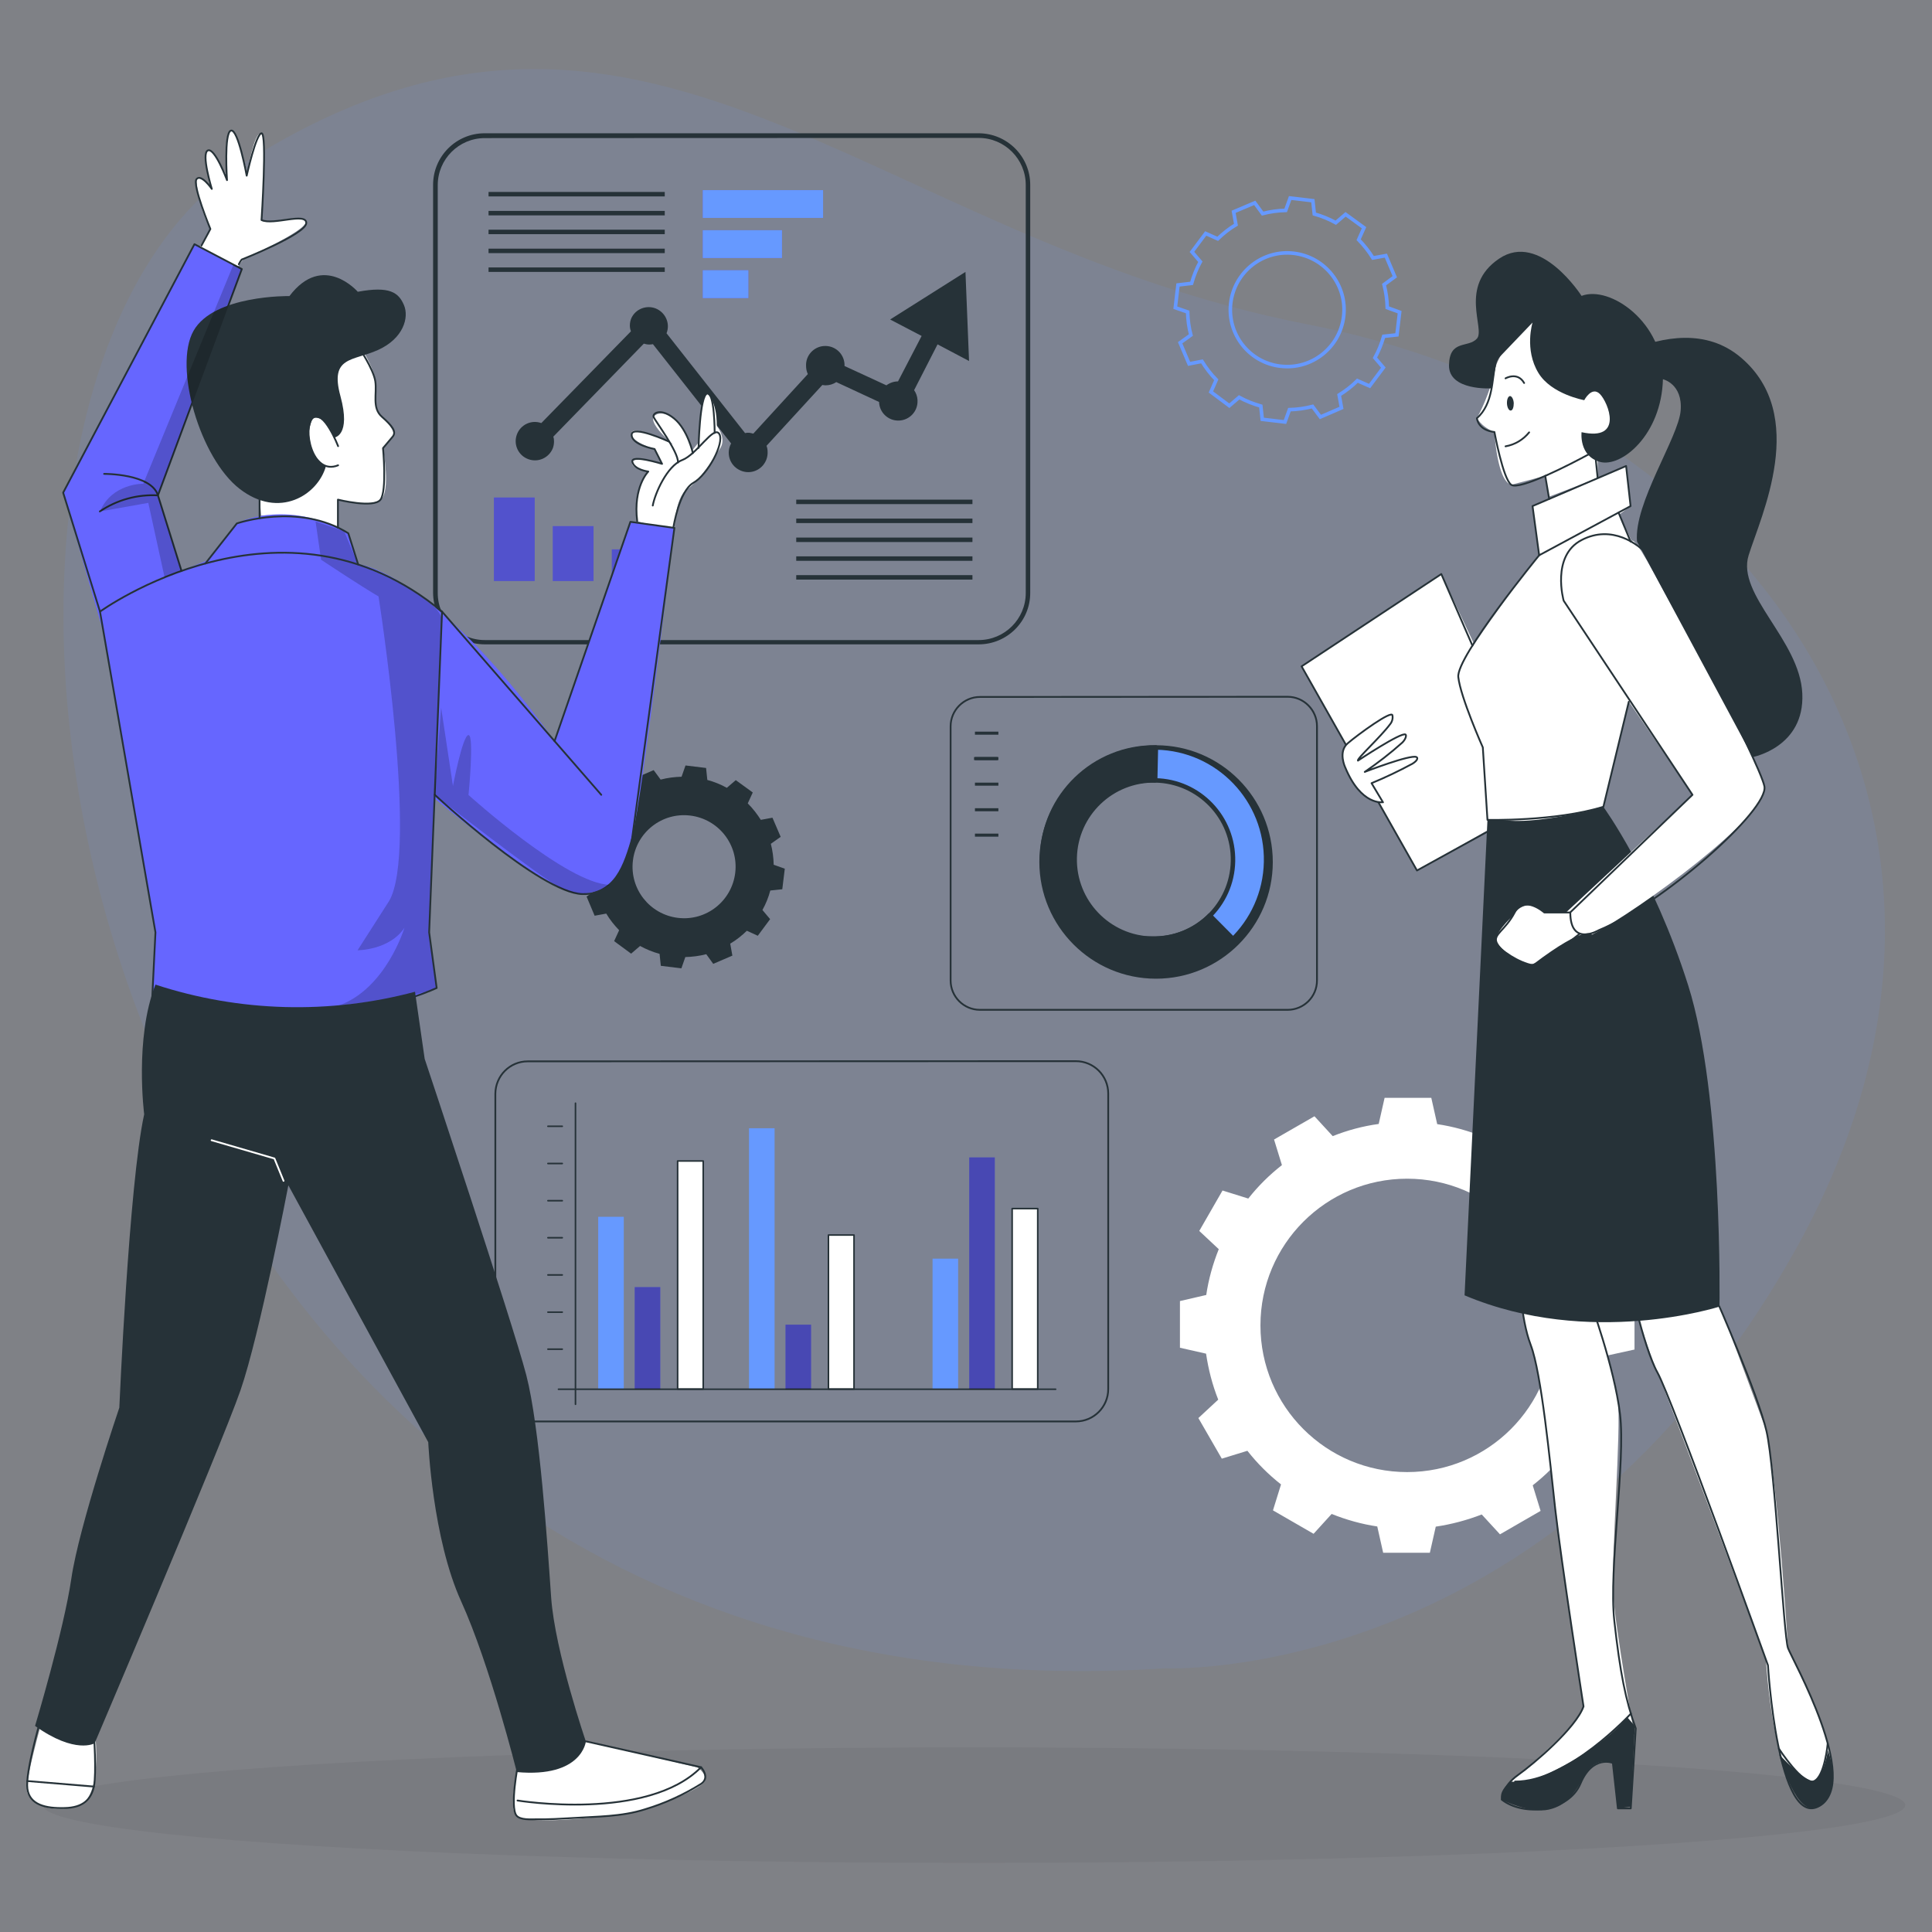 <?xml version="1.0" encoding="UTF-8"?> <!-- Generator: Adobe Illustrator 25.3.1, SVG Export Plug-In . SVG Version: 6.00 Build 0) --> <svg xmlns="http://www.w3.org/2000/svg" xmlns:xlink="http://www.w3.org/1999/xlink" version="1.1" id="Layer_1" x="0px" y="0px" viewBox="0 0 1080 1080" style="enable-background:new 0 0 1080 1080;" xml:space="preserve"><rect x="0" y="0" width="1080" height="1080" fill="#808080" stroke="none"/> <style type="text/css"> .st0{opacity:5.000000e-02;fill:#6699FF;enable-background:new ;} .st1{opacity:0.1;} .st2{fill:#6699FF;} .st3{opacity:5.000000e-02;} .st4{fill:none;stroke:#6699FF;stroke-width:2;stroke-miterlimit:10;} .st5{fill:#263238;} .st6{fill:#FFFFFF;} .st7{fill:#6666FF;} .st8{opacity:0.2;enable-background:new ;} .st9{fill:none;stroke:#263238;stroke-linejoin:round;} .st10{fill:none;stroke:#263238;stroke-width:0.879;stroke-linecap:round;stroke-linejoin:round;} .st11{fill:#FFFFFF;stroke:#263238;stroke-width:0.879;stroke-linejoin:round;} .st12{opacity:0.3;enable-background:new ;} .st13{fill:none;stroke:#263238;stroke-linecap:round;stroke-linejoin:round;} .st14{fill:none;stroke:#FFFFFF;stroke-linecap:round;stroke-linejoin:round;} .st15{fill:#FFFFFF;stroke:#263238;stroke-linecap:round;stroke-linejoin:round;} </style> <rect class="st0" width="1080" height="1080"></rect> <g> <g id="freepik--background-simple--inject-2" class="st1"> <path class="st2" d="M651.1,932.6c0,0,216,10.1,352.6-234s-24.1-468.7-272.5-517.2S359.1-49.3,137.8,90.2S39.4,972.4,651.1,932.6z "></path> </g> <g id="freepik--Shadow--inject-2" class="st3"> <ellipse cx="544.5" cy="1009.1" rx="520.5" ry="32.3"></ellipse> </g> <g id="freepik--Graphics--inject-2"> <path class="st4" d="M658.5,159.3L657,172l6.9,2.4c0.1,4.4,0.7,8.7,1.8,12.9l-6,4.3l5,11.8l7.2-1.4c2.3,3.7,4.9,7.2,8,10.3l-3,6.8 l10.3,7.7l5.5-4.7c3.8,2.1,7.9,3.7,12.1,4.9l0.8,7.4l12.7,1.5l2.5-6.9c4.4-0.1,8.7-0.7,12.9-1.8l4.4,5.9l11.8-5.1l-1.3-7.2 c3.7-2.3,7.1-4.9,10.2-8l6.8,3l7.7-10.3l-4.7-5.5c2.1-3.8,3.7-7.8,4.9-12l7.4-0.8l1.5-12.7l-6.9-2.5c-0.1-4.3-0.7-8.7-1.8-12.9 l6-4.4l-5-11.8l-7.2,1.3c-2.3-3.7-5-7.1-8-10.2l3-6.7l-10.3-7.5l-5.5,4.7c-3.8-2.1-7.8-3.7-12-4.9l-0.8-7.4l-12.7-1.5l-2.5,6.9 c-4.3,0.1-8.7,0.7-12.9,1.8l-4.4-6l-11.8,5l1.3,7.2c-3.7,2.2-7.1,4.9-10.2,7.9l-6.7-3l-7.7,10.3l4.7,5.5 c-2.1,3.8-3.7,7.9-4.9,12.1L658.5,159.3z M688,169.4c2.1-17.4,17.9-29.9,35.3-27.8c17.4,2.1,29.9,17.9,27.8,35.3 s-17.9,29.9-35.3,27.8c0,0,0,0-0.1,0l0,0C698.3,202.6,685.9,186.8,688,169.4z"></path> <path class="st5" d="M327,471.9l-1.4,11.5l6.2,2.2c0.1,3.9,0.6,7.9,1.6,11.7l-5.5,3.9l4.5,10.7l6.5-1.2c2,3.4,4.5,6.5,7.2,9.3 l-2.8,6.1l9.5,7l5-4.3c3.5,1.9,7.1,3.4,10.9,4.4l0.7,6.7l11.5,1.4l2.2-6.3c3.9-0.1,7.9-0.6,11.7-1.6l3.9,5.4l10.7-4.6l-1.2-6.7 c3.4-2,6.5-4.5,9.3-7.2l6.1,2.8l6.9-9.3l-4.3-5.1c1.9-3.4,3.4-7.1,4.4-10.9l6.7-0.7l1.4-11.5l-6.2-2.2c-0.1-3.9-0.6-7.9-1.6-11.7 l5.5-3.9l-4.6-10.7l-6.5,1.2c-2.1-3.3-4.5-6.4-7.3-9.2l2.8-6.1l-9.5-6.9l-5,4.3c-3.4-1.9-7.1-3.4-10.9-4.4l-0.7-6.7l-11.5-1.4 l-2.2,6.3c-3.9,0.1-7.9,0.6-11.7,1.6l-3.9-5.3L355,435l1.2,6.5c-3.4,2-6.5,4.5-9.3,7.2l-6.1-2.8l-6.9,9.3l4.3,5 c-1.9,3.5-3.4,7.1-4.4,10.9L327,471.9z M353.8,481.1c1.9-15.8,16.2-27.1,32-25.2c15.8,1.9,27.1,16.2,25.2,32 c-1.9,15.8-16.2,27.1-32,25.2l0,0C363.2,511.2,351.9,496.9,353.8,481.1z"></path> <path class="st6" d="M913.7,754.4v-26.1l-14.6-3.3c-1.2-8.8-3.5-17.4-6.8-25.7l11.1-10.2l-13.1-22.7l-14.3,4.5 c-5.5-7-11.8-13.3-18.7-18.8l4.5-14.5l-22.7-13.1l-10.1,10.9c-8.2-3.3-16.8-5.7-25.6-7l-3.3-14.7H774l-3.3,14.6 c-8.8,1.2-17.4,3.5-25.7,6.8l-10.2-11.1l-22.6,13l4.4,14.3c-7,5.5-13.3,11.7-18.8,18.7l-14.4-4.5l-13,22.6l10.9,10.2 c-3.3,8.2-5.7,16.8-7,25.6l-14.7,3.4v26.1l14.6,3.3c1.3,8.8,3.5,17.4,6.8,25.7l-11.1,10.3l13.1,22.7l14.3-4.4 c5.5,7,11.8,13.3,18.8,18.8l-4.5,14.5l22.7,13.1l10.1-11.1c8.2,3.3,16.8,5.7,25.5,7l3.3,14.7h26.1l3.3-14.6 c8.8-1.3,17.4-3.6,25.7-6.8l10.2,11.1l22.7-13.1l-4.4-14.3c7-5.5,13.3-11.7,18.8-18.7l14.4,4.5l13.1-22.7l-11-10.2 c3.3-8.2,5.7-16.8,7-25.6L913.7,754.4z M868.6,740.9c0,45.3-36.7,82-82,82c-45.3,0-82-36.7-82-82c0-45.3,36.7-82,82-82l0,0 C831.9,658.9,868.6,695.6,868.6,740.9C868.6,740.9,868.6,740.9,868.6,740.9z"></path> <rect x="392.9" y="106.3" class="st7" width="67.2" height="15.5"></rect> <rect x="392.9" y="128.7" class="st7" width="44.2" height="15.5"></rect> <rect x="392.9" y="151.1" class="st7" width="25.4" height="15.5"></rect> <rect x="392.9" y="106.3" class="st2" width="67.2" height="15.5"></rect> <rect x="392.9" y="128.7" class="st2" width="44.2" height="15.5"></rect> <rect x="392.9" y="151.1" class="st2" width="25.4" height="15.5"></rect> <rect x="276.1" y="278.1" class="st7" width="22.8" height="46.7"></rect> <rect x="309" y="294.1" class="st7" width="22.8" height="30.7"></rect> <rect x="342" y="307.1" class="st7" width="22.8" height="17.7"></rect> <rect x="276.1" y="278.1" class="st8" width="22.8" height="46.7"></rect> <rect x="309" y="294.1" class="st8" width="22.8" height="30.7"></rect> <rect x="342" y="307.1" class="st8" width="22.8" height="17.7"></rect> <path class="st5" d="M547.1,360.2H271c-15.9,0-28.8-12.8-28.9-28.8c0,0,0,0,0-0.1v-228c0-15.9,12.9-28.8,28.8-28.8h276.1 c15.9,0,28.9,12.9,28.9,28.8v228C576,347.3,563,360.2,547.1,360.2z M271,77.2c-14.5,0-26.3,11.8-26.3,26.3v228 c0,14.5,11.8,26.3,26.3,26.3h276.1c14.5,0,26.3-11.8,26.3-26.3V103.4c0-14.5-11.8-26.3-26.3-26.3L271,77.2z"></path> <rect x="445.1" y="279.3" class="st5" width="98.5" height="2.5"></rect> <rect x="445.1" y="289.9" class="st5" width="98.5" height="2.5"></rect> <rect x="445.1" y="300.5" class="st5" width="98.5" height="2.5"></rect> <rect x="445.1" y="311" class="st5" width="98.5" height="2.5"></rect> <rect x="445.1" y="321.5" class="st5" width="98.5" height="2.5"></rect> <rect x="273.1" y="107.3" class="st5" width="98.5" height="2.5"></rect> <rect x="273.1" y="117.9" class="st5" width="98.5" height="2.5"></rect> <rect x="273.1" y="128.4" class="st5" width="98.5" height="2.5"></rect> <rect x="273.1" y="139" class="st5" width="98.5" height="2.5"></rect> <rect x="273.1" y="149.5" class="st5" width="98.5" height="2.5"></rect> <path class="st5" d="M524.1,192.5l17.6,9.3l-2-49.8l-42.1,26.6l17.6,9.2L502,213.2l0,0c-2.3,0-4.6,0.8-6.5,2.2l-23.4-10.8v-0.1 c0.2-5.9-4.4-10.9-10.4-11.1c-5.8-0.2-10.8,4.3-11.1,10.1l0,0c0,0.4,0,0.7,0,1.1c0,1.5,0.3,3.1,1,4.5l-30.5,33.3 c-1-0.3-2-0.5-3-0.5c-0.5,0-1.1,0.1-1.6,0.2l-43.9-55.8c2.2-5.5-0.6-11.7-6.1-13.9c-5.2-2-11.1,0.3-13.5,5.3 c-0.6,1.3-0.9,2.8-0.9,4.3c0,1.1,0.2,2.2,0.6,3.2l-50.1,51.3c-5.6-2-11.7,0.9-13.7,6.5s0.9,11.7,6.5,13.7c5.5,2,11.6-0.8,13.7-6.3 l0,0c0.4-1.2,0.6-2.4,0.6-3.7c0-0.9-0.1-1.8-0.4-2.6l50.6-52c1,0.3,2,0.5,3.1,0.5c0.7,0,1.3-0.1,2-0.2l43.7,55.5 c-2.9,5.3-0.9,11.9,4.4,14.7c5.3,2.9,11.9,0.9,14.7-4.4c0.8-1.4,1.2-3,1.3-4.6c0-0.4,0-0.7,0-1.1c0-1.1-0.2-2.2-0.6-3.3l31.2-34 c0.6,0.1,1.2,0.2,1.8,0.2c2.1,0,4.2-0.6,6-1.8l23.9,11.1c0.2,5.9,5.1,10.6,11.1,10.4c5.9-0.2,10.6-5.1,10.4-11.1 c0-0.1,0-0.2,0-0.4c-0.1-2-0.8-3.9-1.9-5.5L524.1,192.5z"></path> <g id="freepik--chart-1--inject-2--inject-2"> <path class="st9" d="M547.8,389.6c-9,0-16.4,7.4-16.4,16.4v142.1c0,9,7.3,16.4,16.4,16.4h172c9,0,16.4-7.3,16.4-16.4V405.9 c0-9-7.4-16.4-16.4-16.4L547.8,389.6z"></path> <rect x="545" y="409" class="st5" width="13.1" height="1.7"></rect> <rect x="545" y="423.2" class="st5" width="13.1" height="1.7"></rect> <rect x="545" y="437.5" class="st5" width="13.1" height="1.7"></rect> <rect x="545" y="451.8" class="st5" width="13.1" height="1.7"></rect> <rect x="544.5" y="423.2" class="st5" width="13.1" height="1.7"></rect> <rect x="545" y="466" class="st5" width="13.1" height="1.7"></rect> </g> <path class="st2" d="M643.7,543.2c34.6,0.7,63.2-26.8,64-61.4c0.7-34.6-26.8-63.2-61.4-64c-34.6-0.7-63.2,26.8-64,61.4 c0,0,0,0.1,0,0.1C581.7,514,609.2,542.5,643.7,543.2z M645.9,436.3c24.5,0.5,44,20.8,43.5,45.3c-0.5,24.5-20.8,44-45.3,43.5 c-24.5-0.5-44-20.8-43.5-45.3c0,0,0,0,0,0C601.1,455.3,621.4,435.8,645.9,436.3L645.9,436.3z"></path> <path class="st5" d="M600,525.4c24.8,25,65.2,25.2,90.2,0.4c0,0,0,0,0,0c0.5-0.5,0.5-1.3,0-1.8l-13-13.1c-0.2-0.2-0.6-0.4-0.9-0.4 c-0.3,0-0.7,0.1-0.9,0.4c-8.3,8.3-19.6,12.8-31.3,12.5h-3.1c-9.4-0.5-18.4-4.1-25.6-10.3c-0.6-0.6-1.3-1.2-1.9-1.8 c-15.1-15.1-17.1-38.8-4.9-56.2c0.1-0.1,0.1-0.2,0.1-0.2c0.3-0.4,0.6-0.7,0.9-1.1c8.7-11,22.1-17,36.1-16.3c0.7,0,1.3-0.5,1.3-1.2 c0,0,0,0,0,0l0,0l0.4-18.4c0-0.7-0.5-1.3-1.2-1.3l0,0c-35.2-0.6-64.3,27.5-64.9,62.7C581.1,496.5,587.8,513.2,600,525.4z"></path> <path class="st5" d="M646.3,416.6c36,0,65.2,29.3,65.2,65.3c0,36-29.3,65.2-65.3,65.2c-36,0-65.2-29.3-65.2-65.3 c0-36,29.2-65.1,65.2-65.2H646.3z M643.8,541.9c33.9,0.7,62-26.2,62.7-60.1c0.7-33.9-26.2-62-60.1-62.7 c-33.9-0.7-62,26.2-62.7,60.1c0,0,0,0,0,0l0,0C582.9,513.2,609.8,541.2,643.8,541.9L643.8,541.9z M645.9,435 c25.2,0.5,45.1,21.3,44.6,46.5c-0.5,25.2-21.3,45.1-46.5,44.6c-25.2-0.5-45.1-21.3-44.6-46.5c0,0,0,0,0,0 C600,454.4,620.8,434.5,645.9,435z M644.1,523.5c23.8,0.5,43.4-18.4,43.9-42.1c0.5-23.8-18.4-43.4-42.1-43.9 c-23.8-0.5-43.4,18.4-43.9,42.1c0,0,0,0,0,0l0,0C601.5,503.4,620.4,523,644.1,523.5L644.1,523.5z"></path> <line class="st10" x1="321.7" y1="616.7" x2="321.7" y2="785"></line> <rect x="334.4" y="680.2" class="st2" width="14.3" height="96.4"></rect> <rect x="354.8" y="719.5" class="st7" width="14.3" height="57"></rect> <rect x="378.8" y="649" class="st11" width="14.3" height="127.5"></rect> <rect x="418.7" y="630.7" class="st2" width="14.3" height="145.9"></rect> <rect x="439.1" y="740.5" class="st7" width="14.3" height="36.1"></rect> <rect x="463.1" y="690.4" class="st11" width="14.3" height="86.1"></rect> <rect x="521.3" y="703.6" class="st2" width="14.3" height="72.9"></rect> <rect x="541.8" y="647" class="st7" width="14.3" height="129.5"></rect> <rect x="565.8" y="675.6" class="st11" width="14.3" height="100.9"></rect> <line class="st10" x1="306.3" y1="754.2" x2="314.3" y2="754.2"></line> <line class="st10" x1="306.3" y1="733.5" x2="314.3" y2="733.5"></line> <line class="st10" x1="306.3" y1="712.7" x2="314.3" y2="712.7"></line> <line class="st10" x1="306.3" y1="691.9" x2="314.3" y2="691.9"></line> <line class="st10" x1="306.3" y1="671.2" x2="314.3" y2="671.2"></line> <line class="st10" x1="306.3" y1="650.4" x2="314.3" y2="650.4"></line> <line class="st10" x1="306.3" y1="629.6" x2="314.3" y2="629.6"></line> <line class="st10" x1="312.2" y1="776.6" x2="590.1" y2="776.6"></line> <rect x="354.8" y="719.5" class="st12" width="14.3" height="57"></rect> <rect x="439.1" y="740.5" class="st12" width="14.3" height="36.1"></rect> <rect x="541.8" y="647" class="st12" width="14.3" height="129.5"></rect> <path class="st9" d="M295,593.3c-10,0-18,8.1-18.1,18.1v165.1c0,10,8.1,18.1,18.1,18.1h306.4c10,0,18.1-8.1,18.1-18.1V611.3 c0-10-8.1-18.1-18.1-18.1L295,593.3z"></path> </g> <g id="freepik--character-1--inject-2"> <path class="st6" d="M52.5,962.4c0,0,6.4,42.8-9.1,47.2c-15.5,4.4-26.3-1.4-28.2-7.8S27,949.6,27,949.6L52.5,962.4z"></path> <path class="st6" d="M322.2,971.9l67.4,16c0,0,5.1,2.8,4.5,7.4s-31.3,16.3-39.9,17.8c-8.6,1.5-58.4,8-65.5,1.9 c-7.1-6.1,7.9-54.5,7.9-54.5L322.2,971.9z"></path> <path class="st6" d="M200.2,191.7c0,0,9.5,14.3,9.6,21.6c0.1,7.2-0.7,15.5,3.7,19.8c4.4,4.3,7.9,8.9,6,11.1 c-1.8,2.2-5.4,6.4-5.4,6.4s4.6,24.4-1.4,28.8s-23.8,0-23.8,0V295c0,0-25.4-8.3-42.9-6.8l-3.1-33.8 C143.1,254.5,181.1,181.4,200.2,191.7z"></path> <path class="st6" d="M356.1,291.4c0,0-2.3-17.3,6.2-27.7c0,0-10.1-1.7-8.9-5.4c1.2-3.7,16.6,1.1,16.6,1.1l-4.2-8.3 c0,0-14.6-4.8-12.8-9.3s23.2,6.6,23.2,6.6s-12.7-10.6-10.9-15s14.7-4.3,21.6,18.5l3.5-4.4c0,0,1.2-26,4.8-27.4c0,0,5.5,3.1,5.5,18 c0,0,5.5,6.7,2,12.3S391,268.8,384,273.6s-7,23.4-7,23.4L356.1,291.4z"></path> <path class="st6" d="M132.9,149.1l3.2-4.3c0,0,35.7-15.9,34.8-20.9s-21.1,1.9-25-0.7c0,0,3.7-47,0-48.5 c-3.7-1.5-7.8,22.1-7.8,22.1s-5.2-24.2-9.2-23.5c-4,0.7-2.3,25-2.3,25S119,82.7,116,84.1s1.5,20.4,1.5,20.4s-5.5-6.5-7.8-4.5 c0.7,9.8,3.4,19.4,7.9,28.1l-7.7,13L132.9,149.1z"></path> <path class="st7" d="M352.3,291.5l24.6,3.4c0,0-18,152.6-23.3,171.4s-10.1,32.4-28.2,33.3c-18.1,0.9-82.5-53.3-82.5-53.3l-3,74.9 l4.2,31.1c0,0-78.8,41.4-159,5.4l1.8-36.5L58.1,354.6l-22.7-79.2l73.3-139l26.6,13.9L88.3,276.8l13.1,42.3l14.7-5.9l16.2-20.7 c0,0,27.5-14.3,62.3,5.5l5.5,17.4c0,0,40.8,3.1,109.8,98.7L352.3,291.5z"></path> <path class="st8" d="M176.4,291.5l3.1,21.4c0,0,22.9,15.2,32.1,20.5c0,0,22.5,142.3,5.9,170.3l-17.6,27.5c0,0,17.9,0,26.2-12.6 c0,0-10.3,34.3-37,43.6c0,0,41-4.3,55.1-9.7l-4.2-31.1l6.7-173.3c0,0,6.4-11.6-46.5-32.4l-7.8-18.7L176.4,291.5z"></path> <path class="st13" d="M200.2,193.6c0,0,8.6,12.6,9.6,19.6c1,7-2,14.8,3.7,19.8s8.3,8.3,6,11.1c-2.3,2.8-5.4,6.4-5.4,6.4 s2.3,23.8-1.4,28.8c-3.7,5-23.8,0-23.8,0V295"></path> <path class="st13" d="M189,249.4c0,0-8-20.8-14.1-15.8c-6,5-0.7,32.5,14.1,26.5"></path> <path class="st5" d="M186.8,244.6c0,0,9.6-0.8,3.5-23.2s7-19.4,21.1-25.8c14.1-6.4,17.4-18.1,14.4-25.1c-3-7-8-10.7-25.8-7.4 c0,0-19.4-22.4-38.2,2.4c0,0-42.2-0.7-53.6,19.4s3.7,71.4,25.8,88.4c22.1,17.1,43.7,3.4,48.2-12.7c0,0-15.1-8.1-7.4-26.9 C175,233.7,182,231.2,186.8,244.6z"></path> <path class="st13" d="M55.9,341.9c0,0,102.2-74.1,191.2,0l-7.2,179.3l4.2,31.1c0,0-75.3,35.3-159,5.4l1.8-36.5L55.9,341.9z"></path> <path class="st13" d="M114.8,315l17.6-22.4c0,0,34.5-11.9,62.3,5.5l5.5,17.4"></path> <line class="st13" x1="247.1" y1="341.9" x2="336.1" y2="444.3"></line> <path class="st13" d="M243,444.3c0,0,59,54.8,82.5,55.5s27.4-27.7,27.4-27.7l24.1-177l-24.6-3.4L310,414.3"></path> <path class="st13" d="M376.5,294.5c0,0,3.1-20,11.1-24.6c8-4.5,17.5-22.2,14.5-27.3c-3.1-5.1-12.4,11.4-20.8,14.6 c-8.4,3.2-15.2,18.7-16.4,25.4"></path> <path class="st13" d="M399.5,242c0,0,0-23.1-4.2-22c-4.2,1.1-4.8,30.4-4.8,30.4"></path> <path class="st13" d="M387.3,253.3c0,0-2.8-13-10.4-19.3c-7.6-6.3-12.4-2.9-11.5-0.8s13.9,19.4,13.6,25.3"></path> <path class="st13" d="M374.1,246.9c0,0-20.9-9.6-21-3.9c-0.1,5.7,12.8,8,12.8,8l4.2,8.3c0,0-17.6-5.5-16.6-1.1 c1,4.4,8.9,5.4,8.9,5.4s-8.6,8.5-6.2,27.7"></path> <path class="st5" d="M232,554.4l5.4,37.5c0,0,49.3,147.9,56.8,176.8c7.5,28.9,11.8,94.3,13.9,124.3c2.1,30,19.4,80.5,19.4,80.5 s-2.1,20.4-38.6,17.1c0,0-15-60-31.1-95.4s-18.4-89-18.4-89l-78.2-143.6c0,0-16,83.6-26.8,114.7c-11.1,32-86.8,209.7-81.5,197.2 c0,0-10.7,6.4-33.3-9.7c0,0,16.1-53.6,20.3-82.5s26.8-95.4,26.8-95.4s5.4-125.4,13.9-164c0,0-5.5-42.5,6.3-72.5 C133.9,565.8,184.3,567.1,232,554.4z"></path> <polyline class="st14" points="118.3,637.4 153.4,647.6 158.5,660.1 "></polyline> <path class="st13" d="M289.6,986.2c0,0-4.7,23.8-0.9,28.7c2.1,2.6,8.2,2.1,11.1,2.1c6.8,0.1,13.6-0.3,20.3-0.7 c13.5-0.9,27.4-0.7,40.5-4.9c11-3.3,21.5-8.1,31.3-14.2c5.3-3.6,0-9.3,0-9.3l-64.5-14.5"></path> <path class="st13" d="M289.3,1006.5c0,0,72.5,11.9,102.6-18.6"></path> <path class="st13" d="M22.4,962.4c0,0-8.3,28.5-7.1,37.5c1.2,9,10.2,11.1,20.8,10.8c10.5-0.2,14.9-5,16.4-12.1s0-30.2,0-30.2"></path> <line class="st13" x1="15.2" y1="995.6" x2="52.5" y2="998.7"></line> <path class="st13" d="M112.6,137.3c3.2-5.8,5-9.3,5-9.3s-10.3-24.9-7.7-27.9c2.6-3.1,8.5,5.5,8.5,5.5s-6.1-19.8-2.2-21.5 c3.9-1.7,10.7,16.6,10.7,16.6s-1.8-26.5,2.2-27.7c4-1.2,8.8,25.2,8.8,25.2s5.2-23.5,8.3-23.7c3.2-0.2,0,48.5,0,48.5 c6.4,3.1,25.1-4.5,25,1.7c-0.2,6.2-36.1,20.4-36.1,20.4c-0.6,0.8-1.2,1.7-1.6,2.6"></path> <polyline class="st13" points="55.9,341.9 35.3,275.4 108.7,136.5 135.2,150.4 88.3,276.9 101.5,319.2 "></polyline> <path class="st13" d="M58.2,264.9c0,0,26.3-0.2,30.1,12c-11.5-0.6-22.9,2.5-32.5,9"></path> <line class="st13" x1="145.1" y1="289.7" x2="145.1" y2="270.4"></line> <path class="st8" d="M246.6,395.6l6.6,43.8c0,0,5.4-28.5,8.7-28.5s0,33.5,0,33.5s55.2,49.9,79,50.2c0,0-13.3,9.3-26.5,2.4 s-71.5-52.7-71.5-52.7L246.6,395.6z"></path> <path class="st8" d="M130.5,147.9L80.1,270.4c0,0-17.6-0.3-24.2,15.5l27-4.8l9.1,41.6l9.6-3.6l-13.1-42.3l46.9-126.5L130.5,147.9z "></path> </g> <g id="freepik--character-2--inject-2"> <polygon class="st6" points="825.6,363.4 805.7,320.9 727.6,372.5 792.1,486.6 842.3,458.1 "></polygon> <path class="st6" d="M889.9,730.3c0,0,12.6,35,14.5,52.1c1.9,17.1-3.8,88.9-2.6,108.7s11.9,78.9,11.9,78.9s-52.5,38.2-69.2,25.9 c0,0,37-30,40.8-41.9l-12-81l-11.9-95.8c0,0-3-20-7.2-30.3s-3.6-32.1-3.6-32.1L889.9,730.3z"></path> <path class="st13" d="M888.8,727.1c0,0,13.6,36.9,16.8,63.4c3.2,26.5-6.4,86.6-3.2,115.5c3.2,28.9,6.4,44.9,12,60.2l-2.8,44.7 h-7.2l-2.8-25.4c0,0-11.3-4.7-18.1,11.5s-32,18.4-44,9c0,0,0-7.3,9-13.7c9-6.4,32.5-26.4,36.7-38.4c0,0-12.8-83.2-15.8-110.2 c-3-27-7.7-76-13.7-91.8c-6-15.8-6-38.4-6-38.4"></path> <path class="st13" d="M911.7,957.9c0,0-35.2,38.3-64.8,38"></path> <path class="st5" d="M844.5,995.9c4.9,0.5,9.8-0.1,14.4-1.8c8-2.8,36.6-16.6,50.7-34.2l4.3,4.9l-2.3,45.1l-7.2,1l-2.8-25.4 c0,0-9.3-4.2-15.2,6.2c-6,10.4-10.3,17.6-20.7,19.9s-26.2-5.5-26.2-5.5S836.9,1002,844.5,995.9z"></path> <path class="st6" d="M914.5,731.4c3.3,12.2,7.3,24.1,12,35.8c6.3,14.5,60.7,160.6,60.7,160.6s4.1,79.1,27.3,78.9 s-0.9-55.3-0.9-55.3l-14.1-30.2c0,0-5.4-88.6-12-121.2l-28.4-76.4L914.5,731.4z"></path> <path class="st13" d="M959.4,726.3c0,0,23.3,53,28.1,73.8c4.8,20.9,9.6,114.7,12,121.2c2.4,6.4,40.9,74.6,17.6,88.2 c-23.3,13.6-28.8-78.6-28.8-78.6s-53.7-149.3-61.8-163.7c-8-14.4-16.8-56.2-16.8-56.2L959.4,726.3z"></path> <path class="st13" d="M1021.7,974.6c0,0-1.6,18.5-7.7,21.1c-6.1,2.6-19.6-18.2-19.6-18.2"></path> <path class="st5" d="M994.5,980.6c0,0,8.3,31.5,19.4,30.2c11.1-1.3,13.1-18.8,7.9-32.3c0,0-1.9,13.9-7.7,17.2 C1008.1,995.7,994.5,980.6,994.5,980.6z"></path> <path class="st5" d="M896.2,450.9c0,0,28,38.3,47.5,99.9s17.5,179.6,17.5,179.6s-72.4,23.3-142.5-6.3l12.8-265.8 C831.5,458.2,876.6,459,896.2,450.9z"></path> <path class="st6" d="M860,173.2c0,0-21.8,20.4-24.4,33.8c-2.1,9.4-5.5,18.4-10,26.8c2.3,3.5,5.8,6.2,9.8,7.7 c0,0,1.4,27.4,9.4,29.5l19-5l2,11.7l27.3-10.4v-15.8l20.8-13.6l-7.4-35.5l-33.8-15.8L860,173.2z"></path> <path class="st6" d="M831.3,456.1l-2.4-38.4c0,0-17.8-33.3-12.1-45.4c6.2-13.3,43.6-62.5,43.6-62.5l-3.7-26.9l52.3-22.4l2.5,22.4 l-6.3,4.7l7,15c0,0,0.4-4.5,12.6,18.2c12.2,22.7,57.9,103.3,61.5,118.8s-71.2,70-96.4,82.9c0,0-2.9-6.2-32.9,16.6 c-7.6-1.3-18.2-8.2-20.4-12.4c-2.2-4.2,8.6-14.3,8.6-14.3s6.5-12.4,18.1-2.5h12.3l70.5-65.6L910.4,392l-14.2,58.7 C896.2,450.8,850.4,464.7,831.3,456.1z"></path> <polygon class="st13" points="856.7,282.9 860.4,310.4 911.5,282.9 909,260.5 "></polygon> <path class="st13" d="M860.4,310.4c0,0-46.5,56.8-45.2,68.1c1.2,11.2,13.7,39.3,13.7,39.3l2.6,40.5c0,0,37.6,1,64.8-7.3l14.2-58.7 "></path> <path class="st13" d="M946.1,444.3l-72-108.5c0,0-7.1-25,10-33.9c17-8.9,31.8,2.4,37.1,8.3c5.3,5.9,62.4,116,65.1,129.3 s-57.7,66.2-92.6,80.5c0,0-15.9,9.5-15.9-10L946.1,444.3z"></path> <line class="st13" x1="911.5" y1="302.7" x2="904.8" y2="286.6"></line> <path class="st13" d="M877.8,510.1h-14.5c0,0-11.3-10.1-16.6,0s-12.1,12.1-10.1,16.8s13.6,14.1,20.4,12.4c6.8-1.7,26-17.3,26-17.3 "></path> <path class="st13" d="M854.8,180.4c0,0-17,14.9-18.9,23.1c-1.9,8.2-1.1,22.2-10.3,30.3c0,0,0.5,6.7,9.8,7.7c0,0,4.8,26.3,9.4,29.5 s32.8-11.3,43.8-17.3c2.8-1.9,4.9-4.8,5.8-8.1"></path> <path class="st13" d="M841.6,249.5c5.2-0.9,9.9-3.7,13.2-7.8"></path> <path class="st13" d="M841.6,211.5c0,0,6.7-3.9,10.4,2.6"></path> <path class="st5" d="M846.2,225.4c0,2.2-0.6,4.1-1.7,4.1c-1,0.1-2-1.7-2.1-3.9c-0.1-2.2,0.6-4.1,1.7-4.2 C845.1,221.4,846.1,223.2,846.2,225.4z"></path> <line class="st13" x1="863.8" y1="266" x2="866" y2="278.9"></line> <path class="st5" d="M885.6,223.7c0,0,4.2-8.1,8.8-3.4c4.6,4.7,13.4,26.5-10.3,21.3c0,0-1.6,13.3,10.3,16.6 c11.9,3.3,34.4-15,35.2-46.4c0.7-31.3-29.5-52.5-45.5-46.4c0,0-23.2-36.3-46.1-20.8s-7.5,39.3-12.4,44.7 c-4.9,5.4-15.3,0.3-15.6,14.8c-0.3,14.5,23.8,13,23.8,13l2.9-15.9l20-20.9c0,0-4.7,15.1,3.3,28.2 C867.2,220.4,885.6,223.7,885.6,223.7z"></path> <path class="st5" d="M929.6,212c0,0,11.1,2.5,9.9,17.5c-1.2,15-26.3,51.9-24.4,73.2l64.7,120.5c0,0,29.1-5.5,27.7-35.5 c-1.4-30-36.9-55.2-30-77.3c6.9-22.1,33.8-78.3-4.4-110.6S875.5,217,875.5,217l29.1-9.4L929.6,212z"></path> <polyline class="st13" points="823.1,360.9 805.7,320.9 727.6,372.5 792.1,486.6 831.1,465.1 "></polyline> <path class="st15" d="M752,429c0,0-4.2-8.7,1.4-13.5c5.6-4.8,25-19,25-15.5c0.3,1.7-0.2,3.5-1.3,4.8c-5.5,7.4-18.8,19.4-18,20.4 c0,0,24.2-16.1,26.6-14.6c0.6,0.4,0.2,2.5-1.8,4.5c-6.6,5.9-13.7,11.4-21,16.4c0,0,25.6-9.9,28.9-8.3c0.9,0.4,0.7,1.9-2.2,3.7 c-7.4,4-15.1,7.7-22.9,10.9l6.4,10.7C773,448.4,760.9,450.5,752,429z"></path> <line class="st9" x1="891.3" y1="249.5" x2="893.1" y2="267.3"></line> </g> </g> </svg> 